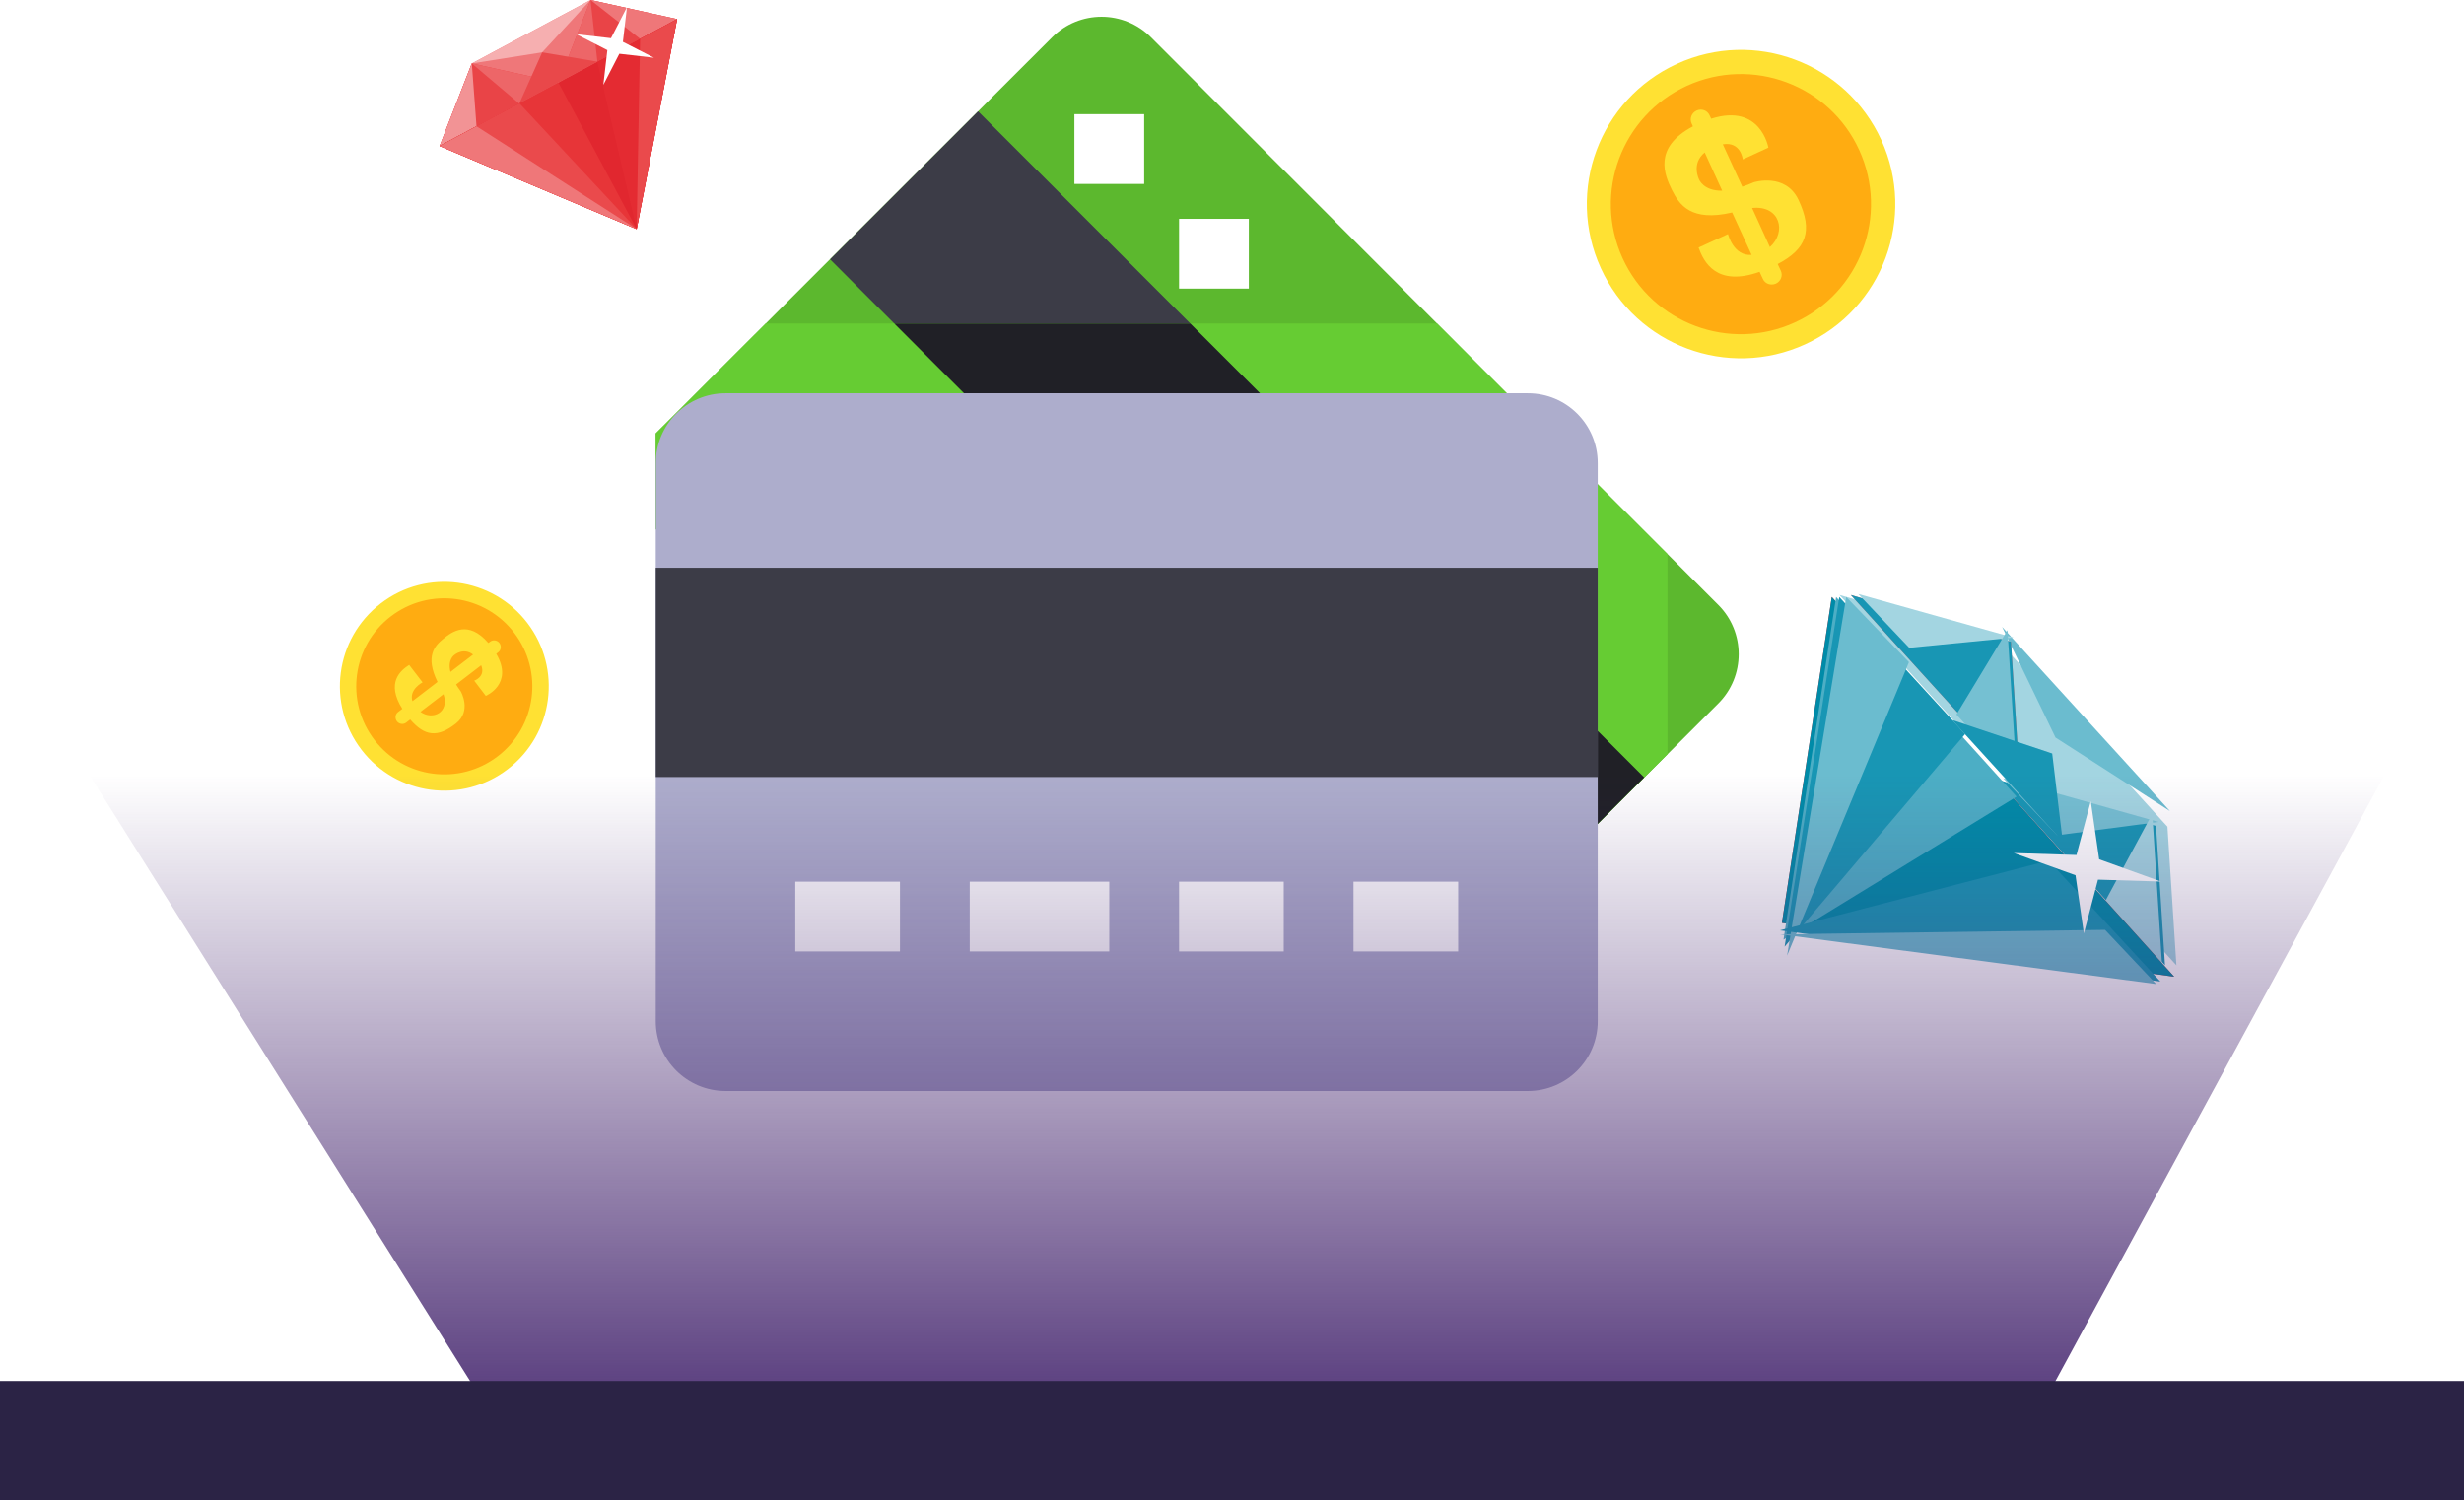 <svg width="248" height="151" viewBox="0 0 248 151" fill="none" xmlns="http://www.w3.org/2000/svg">
<g clip-path="url(#clip0_2684_10727)">
<g clip-path="url(#clip1_2684_10727)">
<path d="M172.942 70.811L133.912 109.813H122.535L66 53.244V43.622L105.908 3.743C108.65 1 113.096 1.004 115.839 3.746L172.942 60.881C175.688 63.624 175.684 68.073 172.942 70.811Z" fill="#5CB82E"/>
<path d="M83.545 26.103L98.442 11.205L165.483 78.245L150.584 93.144L83.545 26.103Z" fill="#3C3C47"/>
<path d="M167.833 55.767L144.639 32.562H77.068L66 43.624V53.245L122.535 109.815H133.912L167.833 75.919V55.767Z" fill="#66CC33"/>
<path d="M90.004 32.562L150.588 93.142L165.483 78.246L119.799 32.562H90.004Z" fill="#202026"/>
<path d="M153.787 109.813H73.023C69.143 109.813 66 106.671 66 102.791V46.607C66 42.727 69.143 39.584 73.023 39.584H153.787C157.667 39.584 160.81 42.727 160.81 46.607V102.791C160.81 106.668 157.667 109.813 153.787 109.813Z" fill="#ADADCC"/>
<path d="M66 57.143H160.81V78.211H66V57.143Z" fill="#3C3C47"/>
<path d="M80.045 88.744H90.58V95.767H80.045V88.744Z" fill="white"/>
<path d="M97.602 88.744H111.647V95.767H97.602V88.744Z" fill="white"/>
<path d="M118.672 88.744H129.207V95.767H118.672V88.744Z" fill="white"/>
<path d="M136.229 88.744H146.763V95.767H136.229V88.744Z" fill="white"/>
<path d="M108.137 11.492H115.16V18.515H108.137V11.492Z" fill="white"/>
<path d="M118.672 22.025H125.695V29.048H118.672V22.025Z" fill="white"/>
</g>
<path d="M189.352 14.091C192.916 21.889 189.485 31.092 181.688 34.656C173.89 38.221 164.686 34.79 161.122 26.992C157.558 19.194 160.988 9.991 168.786 6.427C176.567 2.862 185.787 6.293 189.352 14.091Z" fill="#FFE133"/>
<path d="M187.124 15.094C190.136 21.671 187.241 29.435 180.665 32.447C174.089 35.459 166.324 32.564 163.312 25.988C160.317 19.411 163.212 11.647 169.788 8.635C176.365 5.64 184.129 8.535 187.124 15.094Z" fill="#FFAC11"/>
<path d="M181.016 20.116C179.711 17.355 176.531 18.342 176.531 18.342C176.113 18.526 175.712 18.677 175.36 18.794L173.402 14.527C175.226 14.226 175.41 16.049 175.41 16.049L177.987 14.861C177.987 14.861 177.218 10.36 172.231 11.95L172.064 11.598C171.846 11.113 171.26 10.896 170.758 11.13C170.256 11.364 170.039 11.933 170.256 12.418L170.39 12.719C166.357 14.861 167.529 17.606 168.282 19.128C169.018 20.601 170.189 22.358 174.339 21.387L176.297 25.654C174.473 25.805 173.921 23.563 173.921 23.563L170.959 24.918C171.478 26.357 172.75 28.901 177.1 27.361L177.435 28.081C177.653 28.566 178.238 28.767 178.74 28.549C179.242 28.315 179.46 27.746 179.242 27.261L178.924 26.575C181.803 25.069 182.505 23.262 181.016 20.116ZM171.009 18.058C171.009 18.058 170.189 16.485 171.578 15.347L173.335 19.195C171.444 19.229 171.009 18.058 171.009 18.058ZM178.138 24.868L176.347 20.936C179.175 20.634 179.845 23.362 178.138 24.868Z" fill="#FFE133"/>
<path d="M59.438 0L53.463 3.193L47.488 6.386L44.25 14.696L56.2 8.309L68.15 1.923L59.438 0Z" fill="#EF7779"/>
<path d="M53.461 3.193L47.486 6.386L54.57 5.268L59.436 0L53.461 3.193Z" fill="#F6AFB0"/>
<path d="M56.199 8.309L68.149 1.923L59.437 0L56.199 8.309Z" fill="#E94447"/>
<path d="M56.199 8.309L60.126 6.207L59.437 0L56.199 8.309Z" fill="#ED6668"/>
<path d="M44.25 14.696L56.2 8.31L47.488 6.387L44.25 14.696Z" fill="#EF7779"/>
<path d="M64.428 3.909L68.149 1.923L59.438 0L64.428 3.909Z" fill="#EF7779"/>
<path d="M44.25 14.696L56.2 8.31L47.488 6.387L44.25 14.696Z" fill="#E94447"/>
<path d="M44.25 14.696L47.962 12.71L47.488 6.387L44.25 14.696Z" fill="#F29395"/>
<path d="M52.254 10.421L56.198 8.31L47.486 6.387L52.254 10.421Z" fill="#ED6668"/>
<path d="M64.08 23.062L68.15 1.926L44.25 14.698L64.08 23.062Z" fill="#E73538"/>
<path d="M64.08 23.062L68.15 1.926L44.25 14.698L64.08 23.062Z" fill="#E1272F"/>
<path d="M64.08 23.058L56.2 8.309L44.25 14.695L64.08 23.058Z" fill="#E73538"/>
<path d="M64.08 23.059L52.282 10.402L44.25 14.696L64.08 23.059Z" fill="#EA4A4C"/>
<path d="M64.08 23.06L47.962 12.711L44.25 14.697L64.08 23.06Z" fill="#EF7779"/>
<path d="M64.08 23.062L60.117 6.219L68.149 1.926L64.08 23.062Z" fill="#E42B32"/>
<path d="M64.078 23.062L64.427 3.911L68.148 1.926L64.078 23.062Z" fill="#EA4A4C"/>
<path d="M56.2 8.309L60.127 6.207L54.572 5.268L52.273 10.411L56.2 8.309Z" fill="#E9484A"/>
<path d="M61.495 3.845L63.105 0.715L62.694 4.212L65.825 5.813L62.336 5.411L60.726 8.541L61.129 5.044L57.998 3.443L61.495 3.845Z" fill="white"/>
<path d="M218.151 83.207L209.687 73.9L201.21 64.572L185.137 59.88L202.095 78.522L219.053 97.163L218.151 83.207Z" fill="#A3D5E1"/>
<path d="M209.964 72.38L201.512 63.103L206.886 74.239L218.402 81.637L209.964 72.38Z" fill="#6BBCCF"/>
<path d="M200.898 78.428L217.906 97.166L217.001 83.137L200.898 78.428Z" fill="#1896B4"/>
<path d="M201.63 78.337L207.049 84.075L217.258 82.735L201.63 78.337Z" fill="#75C0D2"/>
<path d="M186.283 59.887L203.291 78.625L202.403 64.603L186.283 59.887Z" fill="#EF7779"/>
<path d="M211.823 90.835L217.611 97.165L216.625 81.909L211.823 90.835Z" fill="#A3D5E1"/>
<path d="M186.283 59.887L203.291 78.625L202.403 64.603L186.283 59.887Z" fill="#1896B4"/>
<path d="M187.034 59.79L192.162 65.202L202.659 64.176L187.034 59.79Z" fill="#A3D5E1"/>
<path d="M196.91 71.919L203.014 78.626L202.051 63.423L196.91 71.919Z" fill="#75C0D2"/>
<path d="M179.35 92.89L218.829 98.308L184.367 60.086L179.35 92.89Z" fill="#E73538"/>
<path d="M179.35 92.89L218.829 98.308L184.367 60.086L179.35 92.89Z" fill="#008BA8"/>
<path d="M179.51 94.581L202.966 80.186L184.803 60.086L179.51 94.581Z" fill="#4CAEC5"/>
<path d="M179.621 95.286L197.789 73.886L185.121 60.086L179.621 95.286Z" fill="#1896B4"/>
<path d="M179.869 96.19L192.136 66.648L185.822 60.086L179.869 96.19Z" fill="#6BBCCF"/>
<path d="M179.132 93.646L206.198 86.626L217.436 98.792L179.132 93.646Z" fill="#1896B4"/>
<path d="M179.131 94.04L211.871 93.596L217.018 99.047L179.131 94.04Z" fill="#6BBCCF"/>
<path d="M202.048 78.594L207.617 84.72L206.553 75.842L196.462 72.462L202.048 78.594Z" fill="#1896B4"/>
<path d="M211.279 86.493L217.491 88.731L211.162 88.542L209.74 93.961L208.899 88.099L202.687 85.861L208.995 86.059L210.434 80.646L211.279 86.493Z" fill="white"/>
<path d="M51.114 77.414C46.505 80.947 39.915 80.075 36.382 75.466C32.848 70.857 33.72 64.267 38.329 60.733C42.938 57.2 49.529 58.084 53.062 62.681C56.595 67.29 55.723 73.881 51.114 77.414Z" fill="#FFE133"/>
<path d="M50.107 76.115C46.223 79.093 40.663 78.357 37.685 74.473C34.706 70.588 35.443 65.028 39.327 62.05C43.211 59.072 48.771 59.808 51.749 63.692C54.728 67.576 53.992 73.136 50.107 76.115Z" fill="#FFAC11"/>
<path d="M45.883 72.828C47.514 71.56 46.382 69.6 46.382 69.6C46.2 69.351 46.042 69.114 45.906 68.898L48.431 66.962C48.907 68.117 47.729 68.513 47.729 68.513L48.895 70.042C48.895 70.042 51.738 68.853 49.949 65.807L50.152 65.648C50.435 65.433 50.492 65.014 50.266 64.72C50.039 64.425 49.62 64.369 49.337 64.584L49.156 64.72C47.129 62.376 45.498 63.576 44.615 64.301C43.754 65.003 42.769 66.045 44.037 68.638L41.512 70.574C41.138 69.397 42.531 68.683 42.531 68.683L41.184 66.928C40.312 67.483 38.828 68.706 40.493 71.344L40.063 71.673C39.779 71.888 39.723 72.307 39.949 72.601C40.176 72.896 40.584 72.953 40.878 72.737L41.286 72.42C42.735 74.096 44.026 74.289 45.883 72.828ZM45.736 65.92C45.736 65.92 46.642 65.139 47.616 65.886L45.34 67.63C45.023 66.373 45.736 65.92 45.736 65.92ZM42.316 71.65L44.638 69.872C45.26 71.695 43.562 72.545 42.316 71.65Z" fill="#FFE133"/>
<g filter="url(#filter0_f_2684_10727)">
<path d="M9 78H240L201.997 148H52.965L9 78Z" fill="url(#paint0_linear_2684_10727)"/>
</g>
<rect y="139" width="248" height="12" fill="#2B2345"/>
</g>
<defs>
<filter id="filter0_f_2684_10727" x="0" y="69" width="249" height="88" filterUnits="userSpaceOnUse" color-interpolation-filters="sRGB">
<feFlood flood-opacity="0" result="BackgroundImageFix"/>
<feBlend mode="normal" in="SourceGraphic" in2="BackgroundImageFix" result="shape"/>
<feGaussianBlur stdDeviation="4.5" result="effect1_foregroundBlur_2684_10727"/>
</filter>
<linearGradient id="paint0_linear_2684_10727" x1="127.481" y1="78" x2="127.481" y2="148" gradientUnits="userSpaceOnUse">
<stop stop-color="#472870" stop-opacity="0"/>
<stop offset="1" stop-color="#472870"/>
</linearGradient>
<clipPath id="clip0_2684_10727">
<rect width="248" height="151" fill="white"/>
</clipPath>
<clipPath id="clip1_2684_10727">
<rect width="109" height="109" fill="white" transform="translate(66 1.262)"/>
</clipPath>
</defs>
</svg>
